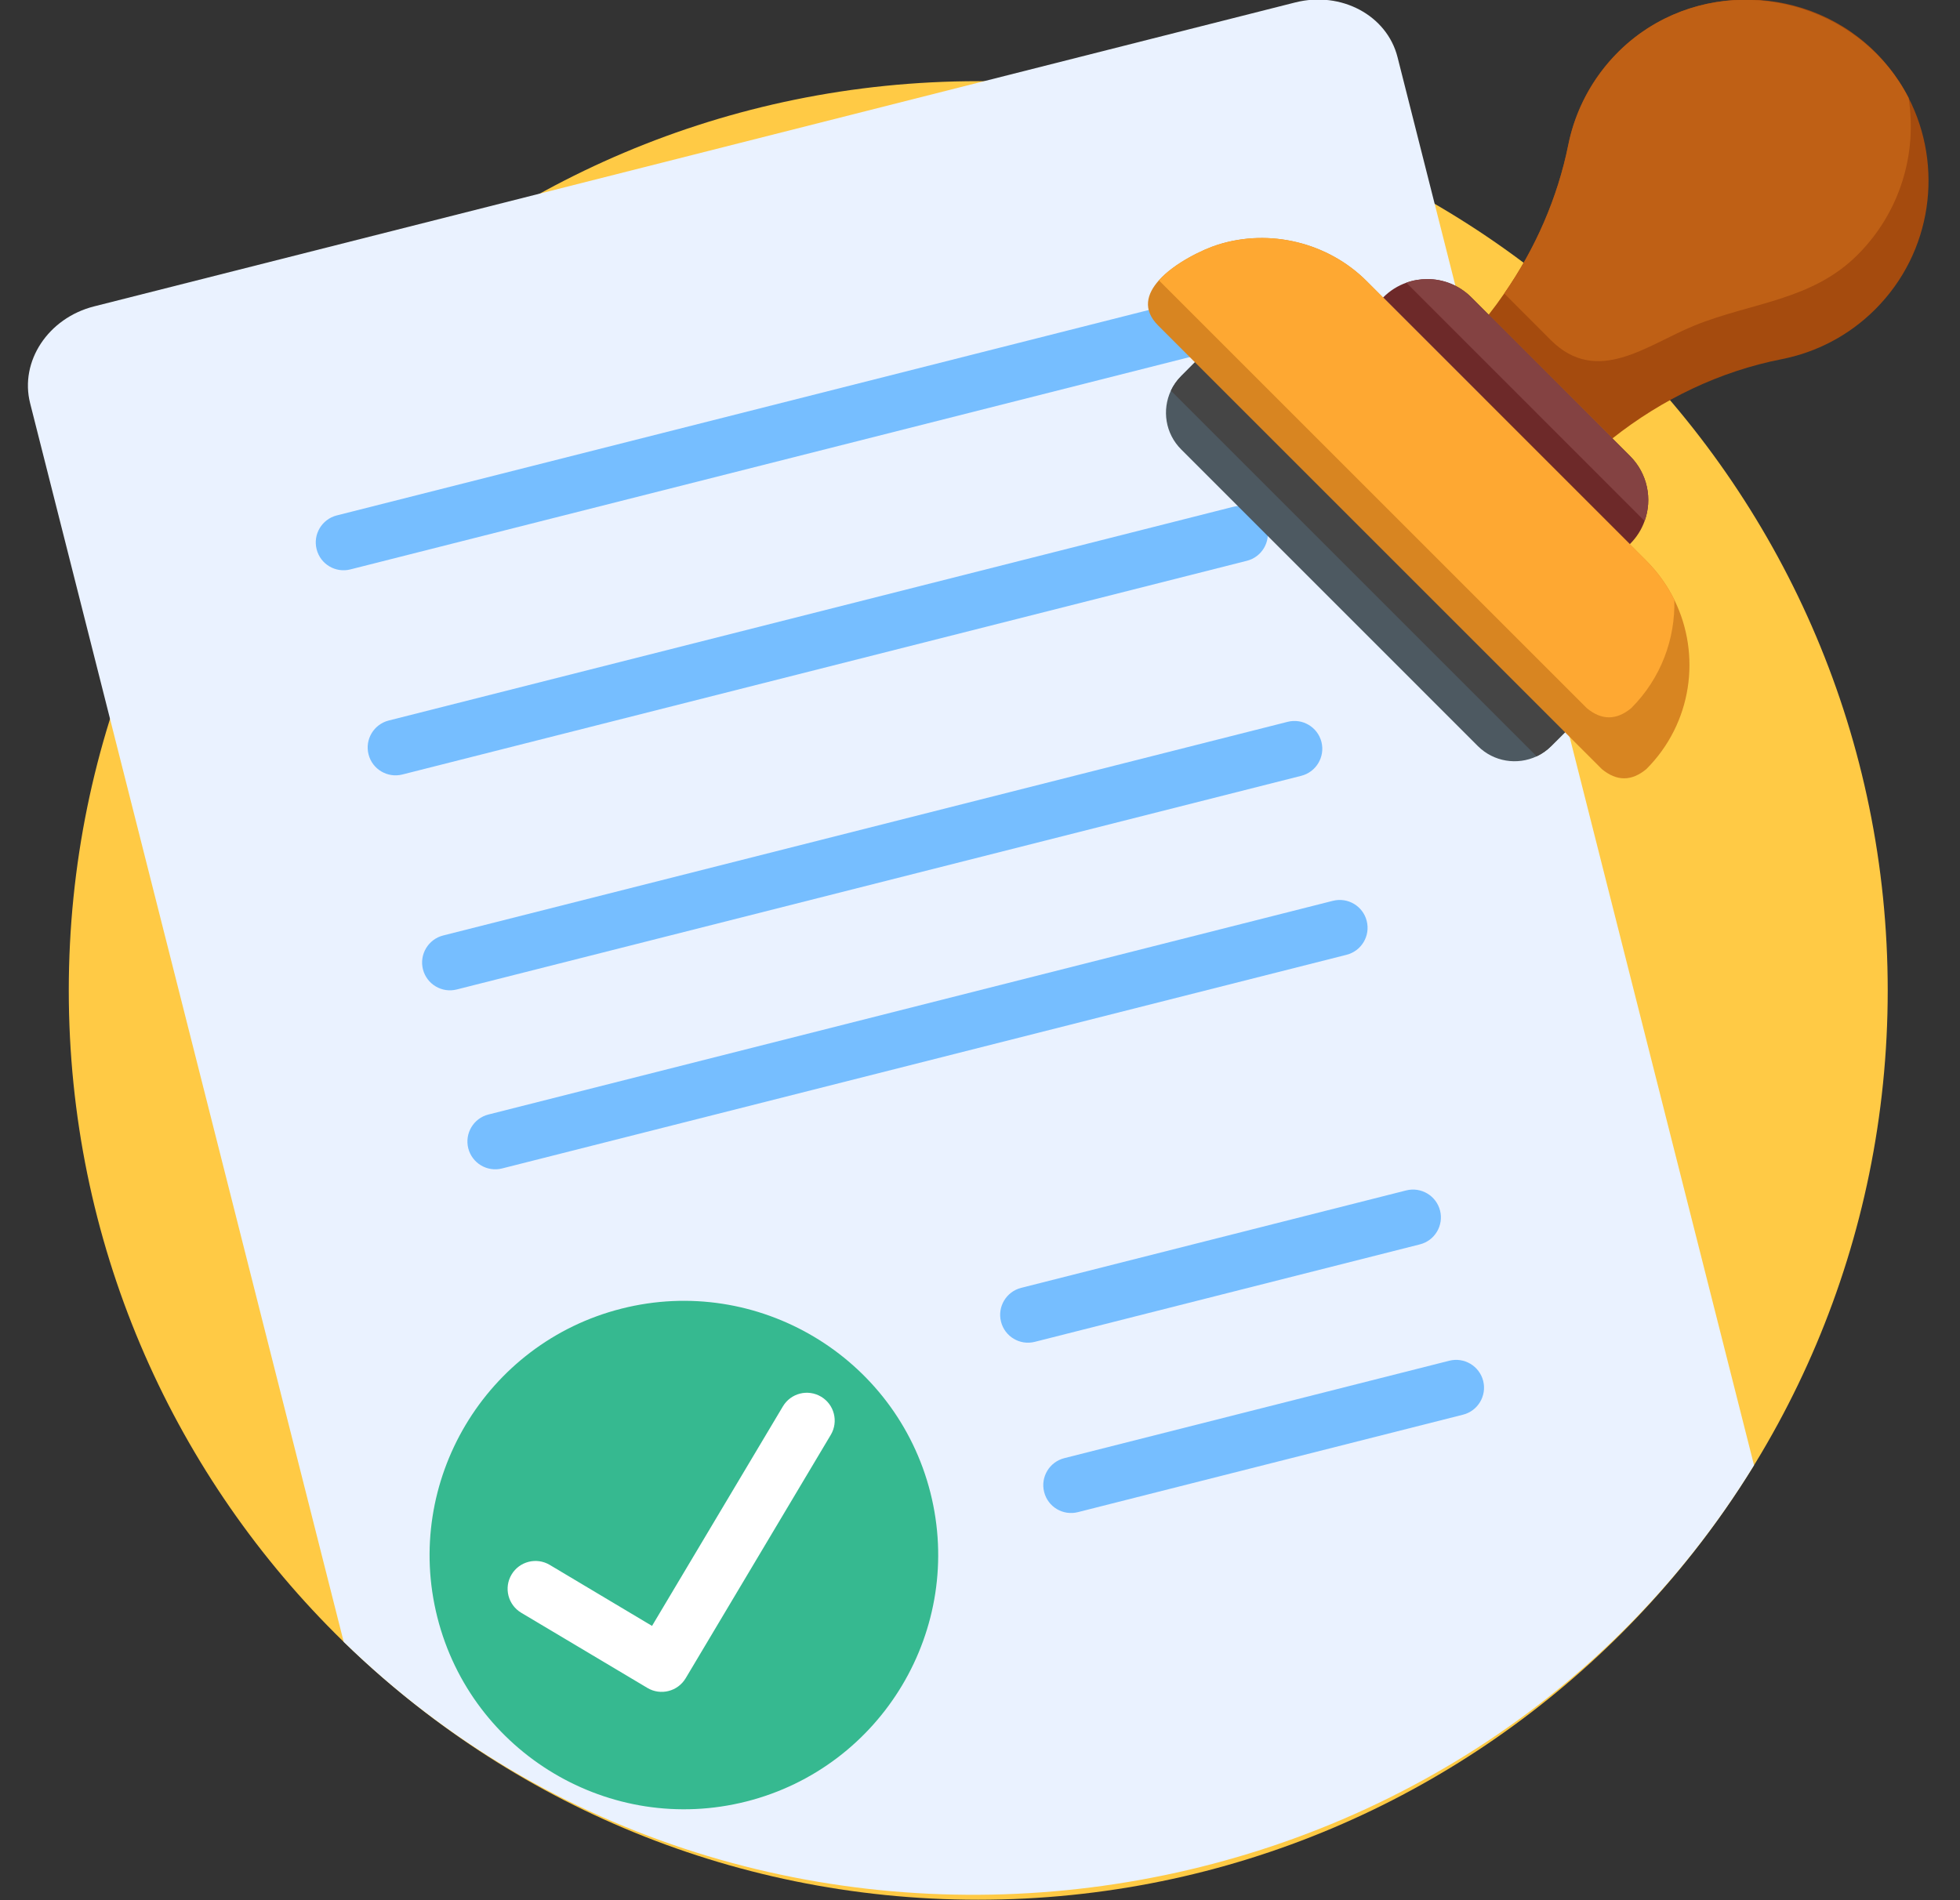 <svg width="33" height="32" viewBox="0 0 33 32" fill="none" xmlns="http://www.w3.org/2000/svg">
<rect x="0" y="0" width="33" height="32" fill="#333333" stroke="none"/>
<g clip-path="url(#clip0_9945_180535)">
<path d="M16.47 31.992C24.927 31.992 31.783 25.137 31.783 16.68C31.783 8.223 24.927 1.367 16.47 1.367C8.013 1.367 1.158 8.223 1.158 16.68C1.158 25.137 8.013 31.992 16.47 31.992Z" fill="#FFCA45"/>
<path d="M29.532 24.675C24.479 32.915 12.72 34.404 5.787 27.65C4.027 20.697 2.267 13.743 0.507 6.79C0.329 6.085 0.811 5.356 1.583 5.16C8.325 3.453 15.066 1.747 21.808 0.041C22.581 -0.154 23.352 0.258 23.53 0.963C25.53 8.867 27.531 16.771 29.532 24.675Z" fill="#EAF2FF"/>
<path d="M20.119 5.991L5.9 9.589C5.649 9.653 5.394 9.501 5.331 9.25C5.267 8.999 5.419 8.744 5.67 8.68L19.889 5.082C20.14 5.018 20.395 5.17 20.458 5.421C20.521 5.672 20.369 5.927 20.119 5.991Z" fill="#76BEFF"/>
<path d="M20.993 9.444L6.774 13.043C6.523 13.106 6.268 12.954 6.205 12.704C6.141 12.453 6.293 12.198 6.544 12.134L20.763 8.535C21.014 8.472 21.269 8.624 21.332 8.875C21.396 9.126 21.244 9.381 20.993 9.444Z" fill="#76BEFF"/>
<path d="M21.909 13.065L7.691 16.663C7.44 16.727 7.185 16.575 7.121 16.324C7.058 16.073 7.21 15.818 7.461 15.754L21.679 12.156C21.93 12.092 22.185 12.244 22.249 12.495C22.312 12.746 22.16 13.001 21.909 13.065Z" fill="#76BEFF"/>
<path d="M22.672 16.079L8.454 19.677C8.203 19.741 7.948 19.589 7.884 19.338C7.821 19.087 7.973 18.832 8.223 18.769L22.442 15.17C22.693 15.107 22.948 15.258 23.011 15.509C23.075 15.76 22.923 16.015 22.672 16.079Z" fill="#76BEFF"/>
<path d="M15.665 25.137C16.244 27.426 14.854 29.759 12.565 30.338C10.277 30.917 7.943 29.527 7.364 27.238C6.785 24.95 8.176 22.617 10.464 22.038C12.753 21.458 15.086 22.849 15.665 25.137Z" fill="#36B990"/>
<path d="M11.256 28.477C11.14 28.507 11.012 28.492 10.901 28.426L8.775 27.159C8.553 27.026 8.48 26.738 8.613 26.516C8.745 26.294 9.033 26.221 9.255 26.353L10.978 27.381L13.182 23.683C13.315 23.461 13.602 23.388 13.825 23.521C14.047 23.653 14.12 23.941 13.988 24.163L11.544 28.263C11.477 28.374 11.372 28.448 11.256 28.477Z" fill="white"/>
<path d="M23.906 20.956L17.423 22.597C17.172 22.661 16.917 22.509 16.854 22.258C16.79 22.007 16.942 21.752 17.193 21.688L23.676 20.047C23.927 19.984 24.182 20.136 24.246 20.387C24.309 20.638 24.157 20.893 23.906 20.956Z" fill="#76BEFF"/>
<path d="M24.632 23.824L18.149 25.465C17.898 25.529 17.643 25.377 17.58 25.126C17.516 24.875 17.668 24.62 17.919 24.556L24.402 22.915C24.653 22.852 24.908 23.004 24.972 23.255C25.035 23.506 24.883 23.761 24.632 23.824Z" fill="#76BEFF"/>
<path d="M31.573 5.209C31.127 5.655 30.577 5.934 30.001 6.048C28.954 6.253 27.982 6.724 27.148 7.383L25.064 5.3C25.156 5.183 25.243 5.064 25.326 4.943C25.849 4.189 26.224 3.339 26.406 2.434C26.523 1.858 26.805 1.309 27.255 0.865C28.465 -0.331 30.477 -0.292 31.641 0.948C31.842 1.162 32.006 1.398 32.134 1.647C32.724 2.798 32.537 4.245 31.573 5.209Z" fill="#A54B0E"/>
<path d="M31.275 4.292C30.5 5.066 29.487 5.092 28.525 5.484C27.731 5.807 26.891 6.507 26.108 5.725L25.327 4.943C25.849 4.189 26.225 3.334 26.406 2.434C26.59 1.523 27.197 0.724 28.031 0.312C29.512 -0.422 31.376 0.172 32.134 1.647C32.282 2.582 31.995 3.572 31.275 4.292Z" fill="#BF6015"/>
<path d="M27.445 9.16L27.44 9.165L23.286 5.011L23.291 5.006C23.404 4.893 23.537 4.811 23.678 4.761C23.791 4.72 23.912 4.7 24.031 4.7C24.299 4.7 24.566 4.802 24.771 5.006L27.445 7.68C27.74 7.976 27.823 8.404 27.69 8.774C27.64 8.914 27.558 9.047 27.445 9.16Z" fill="#6D2929"/>
<path d="M27.69 8.774L23.678 4.761C23.791 4.72 23.912 4.7 24.031 4.7C24.299 4.7 24.567 4.802 24.771 5.006L27.445 7.68C27.741 7.976 27.823 8.404 27.69 8.774Z" fill="#844242"/>
<path d="M26.462 12.221L26.119 12.563C26.045 12.637 25.962 12.695 25.872 12.737C25.548 12.889 25.15 12.832 24.881 12.563L19.888 7.569C19.619 7.301 19.562 6.903 19.714 6.579C19.756 6.489 19.814 6.406 19.888 6.332L20.23 5.989L26.462 12.221Z" fill="#4D5961"/>
<path d="M26.462 12.221L26.119 12.563C26.045 12.637 25.962 12.695 25.872 12.737L19.714 6.579C19.756 6.489 19.814 6.406 19.888 6.332L20.23 5.989L26.462 12.221Z" fill="#454545"/>
<path d="M27.719 12.952C27.47 13.159 27.22 13.159 26.97 12.952L19.499 5.481C19.233 5.215 19.308 4.949 19.512 4.721C19.774 4.429 20.251 4.201 20.501 4.122C21.376 3.844 22.358 4.083 23.008 4.732L27.719 9.443C27.916 9.641 28.074 9.864 28.19 10.101C28.647 11.028 28.49 12.181 27.719 12.952Z" fill="#D88521"/>
<path d="M27.465 11.925C27.215 12.132 26.965 12.132 26.716 11.925L19.512 4.721C19.774 4.429 20.251 4.201 20.5 4.122C21.376 3.844 22.358 4.083 23.008 4.732L27.719 9.443C27.916 9.641 28.073 9.864 28.19 10.101C28.208 10.759 27.966 11.423 27.465 11.925Z" fill="#FEA832"/>
</g>
<defs>
<clipPath id="clip0_9945_180535">
<rect width="32" height="32" fill="white" transform="translate(0.47 -0.008)"/>
</clipPath>
</defs>
</svg>
